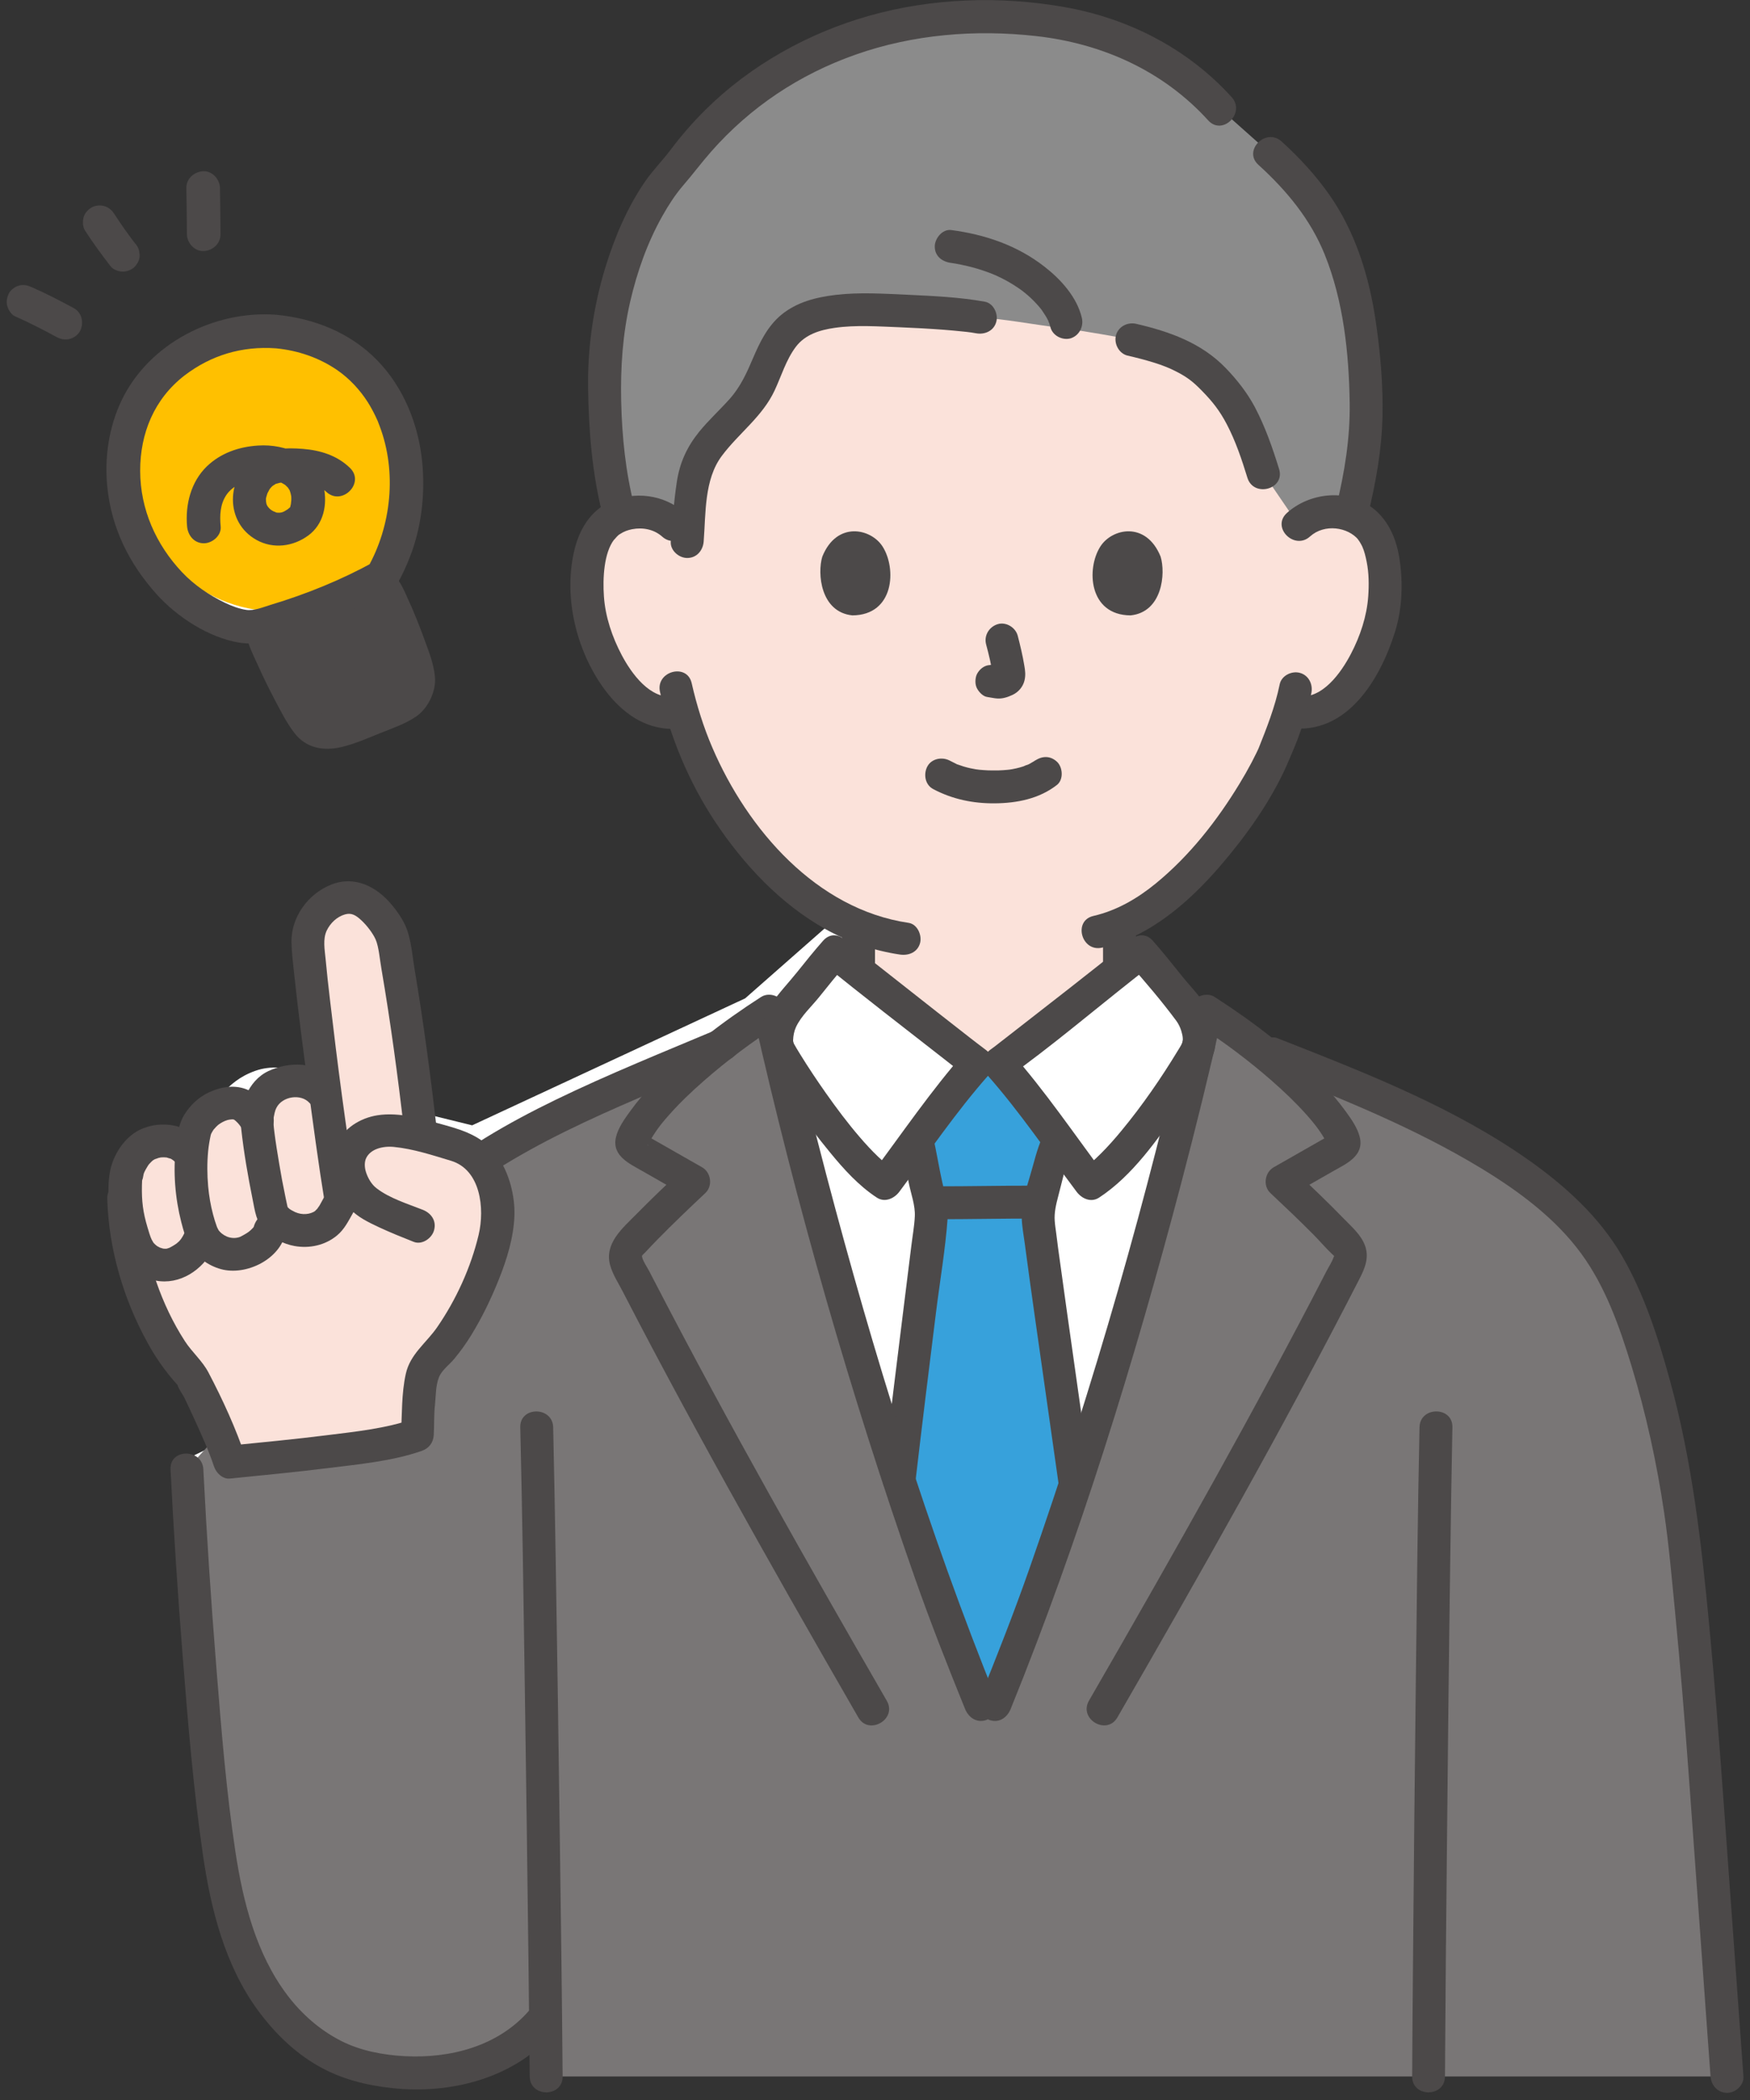 <?xml version="1.0" encoding="utf-8"?>
<!-- Generator: Adobe Illustrator 25.4.8, SVG Export Plug-In . SVG Version: 6.00 Build 0)  -->
<svg version="1.1" id="レイヤー_1" xmlns="http://www.w3.org/2000/svg" xmlns:xlink="http://www.w3.org/1999/xlink" x="0px"
	 y="0px" viewBox="0 0 200 240" style="enable-background:new 0 0 200 240;" xml:space="preserve">
<rect x="0" y="0" width="200" height="240" fill="#333333" stroke="none"/>
<style type="text/css">
	.st0{fill:#FFFFFF;}
	.st1{fill:#FFC000;}
	.st2{fill:#4C4949;}
	.st3{fill:#797676;}
	.st4{fill:#FBE2DA;}
	.st5{fill:#37A1DB;}
	.st6{fill:#8B8B8B;}
</style>
<g>
	<g>
		<path class="st0" d="M30.05,72.36c0,0-6.67,1.94-12.32-9.48s-4.67-18.36,5.24-22.49s13-1.52,19.05,5.57s4.55,14.4,0.9,20.35
			C39.28,72.26,30.05,72.36,30.05,72.36z"/>
		<path class="st0" d="M70.4,60.7c0,0-9.48-31.03,18.5-51.73c23.17-12.7,43.42,0.41,49.3,5.85s19.73,13.07,11.6,42.85
			c0,0,9,4.55,1.64,16.37c-1.76,7.02-5.91,9.44-5.91,9.44l-18.47,20.54l6.6,9.13c0,0,21.62,11.11,23.22,11.91
			c1.6,0.8,18.54,0.62,25.67,27.91s10.59,80.63,10.59,80.63H64.01l-6.42-6.42c0,0-7.12,6.69-15.52,2.68
			c-8.4-4.01-15.78-9.33-18.49-40.67l-1.54-22.8l6.83-3.27c0,0-3.9-6.19-6.75-12.93c-2.85-6.74-10.67-15.72-3.56-20.03
			c7.11-4.31,6.88-6.42,10.59-7.77s7.08,1.65,8.6-3.45c1.52-5.09-4.45-14.18,2.13-16.04c6.58-1.86,6.52,23.85,6.52,23.85l7.56,1.86
			l31.2-14.51l9.83-8.65c0,0-17.89-17.45-18.61-26.74c0,0-7.92,1.12-9.52-9.28C65.28,59.06,70.4,60.7,70.4,60.7z"/>
	</g>
	<g>
		<circle class="st1" cx="31.68" cy="53.46" r="16.4"/>
		<g>
			<g>
				<path class="st2" d="M36.56,83.6c-0.7-0.2-1.13-0.57-1.56-1.21c-1.68-2.5-4.62-8.68-4.94-10.03c0,0-0.07-0.4-0.16-0.94
					c4.58-1.18,10.02-3.54,13.03-5.11c0.37,0.41,0.64,0.72,0.64,0.72c0.77,0.34,3.24,6.65,4.05,9.42c0.17,0.57,0.23,1.32,0.2,1.5
					c-0.11,0.53-0.59,1.87-1.28,2.32c-1.32,0.86-5.19,2.31-7.16,3c-0.75,0.26-1.94,0.55-2.7,0.36
					C36.63,83.63,36.59,83.62,36.56,83.6z"/>
			</g>
			<path class="st2" d="M31.54,39.81c2.51,0.24,4.95,1.07,7.03,2.51c1.38,0.96,2.56,2.23,3.46,3.64c0.32,0.51,0.61,1.04,0.87,1.58
				c0.27,0.55,0.27,0.58,0.49,1.16c1.98,5.23,1.35,11.41-1.4,16.24c0.23-0.23,0.46-0.46,0.69-0.69c-3.69,2.03-7.68,3.65-11.7,4.86
				c-0.88,0.26-1.92,0.73-2.85,0.59c-0.8-0.12-1.67-0.45-2.42-0.81c-1.81-0.87-3.52-2.03-4.9-3.49c-2.99-3.17-4.78-7.2-4.79-11.58
				c-0.01-4.3,1.61-8.24,5.07-10.91C24.13,40.59,27.65,39.53,31.54,39.81c1.04,0.08,1.92-0.94,1.92-1.92c0-1.1-0.88-1.84-1.92-1.92
				c-7.06-0.52-14.52,3.27-17.64,9.78c-1.47,3.07-1.98,6.58-1.63,9.96c0.48,4.65,2.49,8.7,5.6,12.17c2.34,2.62,6,5.01,9.51,5.57
				c2.02,0.32,3.93-0.38,5.84-1c2.08-0.68,4.11-1.48,6.12-2.34c1.55-0.66,3.09-1.36,4.58-2.15c0.88-0.46,1.37-0.98,1.83-1.87
				c0.52-1,0.97-2.05,1.35-3.12c1.13-3.21,1.48-6.79,1.15-10.17c-0.42-4.28-2.12-8.53-5.15-11.63c-3.09-3.17-7.22-4.79-11.56-5.2
				c-1.03-0.1-1.92,0.95-1.92,1.92C29.62,39.01,30.5,39.72,31.54,39.81z"/>
			<path class="st2" d="M34.66,79.39c3.95-1.43,7.83-3.1,11.6-4.94c0.9-0.44,1.22-1.8,0.69-2.63c-0.6-0.93-1.66-1.16-2.63-0.69
				c-1.76,0.86-3.54,1.67-5.34,2.44c-0.12,0.05-0.23,0.1-0.35,0.15c-0.1,0.04-0.26,0.11-0.07,0.03c-0.23,0.1-0.47,0.2-0.7,0.29
				c-0.46,0.19-0.93,0.38-1.4,0.57c-0.94,0.37-1.88,0.73-2.82,1.08c-0.94,0.34-1.68,1.32-1.34,2.36
				C32.59,78.98,33.65,79.76,34.66,79.39L34.66,79.39z"/>
			<path class="st2" d="M28.2,72.87c0.27,1.05,0.77,2.06,1.22,3.04c0.62,1.39,1.29,2.75,2,4.1c0.67,1.28,1.34,2.6,2.22,3.75
				c1.34,1.76,3.35,2.1,5.42,1.61c1.5-0.36,2.98-1.01,4.41-1.59c1.37-0.55,2.89-1.06,4.11-1.91c1.35-0.93,2.28-2.89,2.13-4.52
				c-0.14-1.49-0.71-2.91-1.22-4.31c-0.58-1.59-1.21-3.17-1.92-4.71c-0.46-1.01-1.01-2.39-2.04-2.96c-2.17-1.19-4.11,2.12-1.94,3.32
				c-0.12-0.07-0.27-0.18-0.4-0.4c0.08,0.15,0.19,0.28,0.28,0.43c0.23,0.39,0.43,0.8,0.62,1.21c0.53,1.12,0.87,1.98,1.34,3.2
				c0.42,1.09,0.82,2.19,1.17,3.31c0.15,0.49,0.28,0.93,0.3,1.42c-0.02-0.49-0.05,0.04-0.14,0.27c0.03-0.07-0.32,0.58-0.28,0.54
				c0.11-0.14-0.21,0.14-0.31,0.2c-0.22,0.12-0.44,0.23-0.67,0.34c-0.56,0.27-1.13,0.52-1.7,0.75c-1.24,0.51-2.5,0.98-3.77,1.43
				c-0.53,0.19-1.09,0.39-1.66,0.41c-0.42,0.01-0.52-0.09-0.8-0.49c-0.67-0.93-1.19-1.99-1.73-3c-0.68-1.29-1.33-2.6-1.93-3.93
				c-0.14-0.31-0.28-0.61-0.41-0.92c-0.05-0.11-0.1-0.23-0.15-0.34c0.16,0.37-0.05-0.12-0.06-0.16c-0.14-0.36-0.28-0.71-0.38-1.09
				C31.3,69.46,27.59,70.48,28.2,72.87L28.2,72.87z"/>
			<path class="st2" d="M21.3,21.49c0.03,1.76,0.05,3.52,0.06,5.28c0.01,1,0.88,1.97,1.92,1.92c1.04-0.05,1.93-0.84,1.92-1.92
				c-0.01-1.76-0.03-3.52-0.06-5.28c-0.02-1-0.87-1.97-1.92-1.92C22.19,19.62,21.28,20.42,21.3,21.49L21.3,21.49z"/>
			<path class="st2" d="M15.39,27.76c-0.04-0.06-0.09-0.11-0.13-0.17c0.1,0.13,0.2,0.26,0.3,0.39c-0.89-1.15-1.72-2.33-2.51-3.55
				c-0.27-0.42-0.66-0.75-1.15-0.88c-0.46-0.13-1.07-0.07-1.48,0.19c-0.41,0.26-0.77,0.66-0.88,1.15c-0.11,0.49-0.09,1.04,0.19,1.48
				c0.92,1.42,1.91,2.78,2.95,4.11c0.28,0.36,0.93,0.56,1.36,0.56c0.47,0,1.03-0.21,1.36-0.56c0.34-0.37,0.59-0.85,0.56-1.36
				c-0.02-0.17-0.05-0.34-0.07-0.51C15.79,28.29,15.63,28,15.39,27.76L15.39,27.76z"/>
			<path class="st2" d="M8.44,35.22c-1.57-0.85-3.15-1.67-4.79-2.39c-0.49-0.22-0.94-0.34-1.48-0.19c-0.45,0.12-0.93,0.47-1.15,0.88
				C0.8,33.97,0.68,34.5,0.84,35c0.14,0.44,0.44,0.95,0.88,1.15c1.63,0.72,3.22,1.54,4.79,2.39c0.45,0.24,0.98,0.33,1.48,0.19
				c0.45-0.12,0.93-0.47,1.15-0.88C9.61,36.95,9.39,35.74,8.44,35.22L8.44,35.22z"/>
			<path class="st2" d="M39.99,53.47c-1.48-1.43-3.38-2.01-5.39-2.17c-1.82-0.14-3.98-0.12-5.52,0.98c-3.22,2.31-3.42,7.4,0.24,9.43
				c1.91,1.06,4.18,0.76,5.91-0.51c1.76-1.29,2.21-3.53,1.76-5.59c-0.74-3.43-4.3-4.91-7.51-4.69c-2.17,0.14-4.25,0.85-5.84,2.38
				c-1.83,1.77-2.48,4.39-2.26,6.87c0.1,1.03,0.81,1.92,1.92,1.92c0.96,0,2.02-0.88,1.92-1.92c-0.12-1.25-0.07-2.56,0.67-3.63
				c0.62-0.89,1.62-1.4,2.68-1.64c0.09-0.02,0.76-0.14,0.36-0.08c0.24-0.03,0.48-0.05,0.72-0.06c0.24-0.01,0.48-0.01,0.72,0
				c0.12,0,0.24,0.02,0.36,0.02c0.54,0.02-0.33-0.09,0.2,0.02c0.23,0.05,0.46,0.09,0.68,0.16c0.1,0.03,0.69,0.27,0.34,0.1
				c0.2,0.1,0.39,0.21,0.58,0.32c0.3,0.17,0.07,0.05,0.01-0.01c0.12,0.11,0.24,0.23,0.35,0.34c0.07,0.07,0.18,0.28,0.01,0
				c0.06,0.09,0.11,0.2,0.18,0.29c0.04,0.06,0.15,0.33,0.02,0.02c0.04,0.11,0.08,0.23,0.11,0.35c0.03,0.12,0.06,0.25,0.08,0.37
				c-0.04-0.28,0,0,0,0.06c0,0.13,0.01,0.26,0,0.39c0,0-0.07,0.57-0.03,0.35c-0.03,0.14-0.06,0.28-0.1,0.42
				c-0.04,0.13-0.17,0.23-0.03,0.08c0.2-0.23-0.19,0.11-0.23,0.15c-0.55,0.37-0.78,0.46-1.38,0.38c0.17,0.02-0.23-0.11-0.28-0.14
				c-0.23-0.12-0.39-0.24-0.54-0.42c-0.27-0.3-0.3-0.55-0.31-0.99c0-0.17,0.12-0.44-0.01,0.03c0.03-0.09,0.03-0.18,0.06-0.27
				c0.06-0.19,0.11-0.38,0.18-0.57c-0.16,0.39,0.11-0.15,0.17-0.26c0.03-0.06,0.21-0.3-0.01-0.02c0.09-0.11,0.19-0.21,0.29-0.32
				c0.03-0.04,0.31-0.26,0.14-0.13c-0.17,0.13,0.22-0.12,0.26-0.15c0.5-0.27-0.17,0.04,0.16-0.06c0.08-0.02,0.44-0.11,0.2-0.07
				c0.78-0.13,1.63-0.1,2.41-0.07c0.71,0.03,1.08,0.09,1.8,0.32c0.37,0.12,0.92,0.44,1.23,0.74C39.05,57.9,41.77,55.19,39.99,53.47
				L39.99,53.47z"/>
		</g>
		<g id="group_2_">
			<g>
				<path class="st3" d="M112.09,194.8c-5.01-12.36-6.3-16.44-10.21-28.47c-5.29-16.23-10.2-34.08-13.96-50.77
					c-1.58,1.01-3.53,2.38-5.54,3.93c-15.99,6.74-31.39,12.58-38.88,23.95l-22.14,24.49c0.48,9.54,1.01,16.77,1.69,25.16
					c0.43,5.31,0.89,10.62,1.6,15.91c0.56,4.13,0.95,7.23,2.61,12.3c2.13,6.5,6.87,12.82,13.75,14.73
					c6.86,1.91,16.37,0.95,21.32-5.61c0.03,2.84,0.05,5.2,0.07,6.89l134.95,0c-2.62-35.76-2.93-42.84-4.86-60.87
					c-1.22-11.54-5.02-26.33-9.41-33c-6.15-9.37-18.73-15.19-32.1-20.8l-5.52-2.17c0,0-0.59-0.23-1.65-0.65
					c-2.15-1.69-4.27-3.19-5.96-4.27c-3.76,16.69-8.67,34.54-13.96,50.77c-3.92,12.02-5.2,16.11-10.21,28.47H112.09z"/>
			</g>
			<g>
				<path class="st4" d="M148.39,59.99c1.15-1.11,2.71-1.52,4.03-1.48c2.89,0.1,4.12,1.67,4.65,2.58c1.58,2.74,1.51,7.79,0.45,10.92
					c-0.75,2.21-1.98,5.6-4.95,8.03c-1.22,1-3.02,1.66-4.74,1.37c0,0-0.17-0.03-0.46-0.08c-0.55,1.8-1.22,3.57-1.63,4.43
					c-1.28,3.47-8.68,16.13-17.81,19.94c0,0.7,0,1.27,0,1.27c0,0.97,0,2.79,0,2.74c0,0,0,0.44,0,1.05
					c-4.34,3.43-12.93,10.18-13.77,10.77h-2.54c-0.82-0.58-9.1-7.1-13.51-10.58c0-0.59,0-1.01,0-1.01c0-0.94,0-1.87,0-2.81
					c0,0,0-0.54,0-1.25c-4.47-1.76-8.4-4.93-12.12-9.38c-4.27-5.12-6.71-10.63-8.05-15.19c-1.83,0.47-3.82-0.21-5.13-1.29
					c-2.97-2.43-4.2-5.81-4.95-8.03c-1.06-3.12-1.13-8.18,0.45-10.92c0.53-0.92,1.76-2.48,4.65-2.58c1.33-0.05,2.88,0.37,4.03,1.48
					c0,0-7.75-38.34,34.86-38.34S148.39,59.99,148.39,59.99z"/>
			</g>
			<path class="st2" d="M59.46,163.12c0.23,9.71,0.37,19.42,0.51,29.13c0.16,10.99,0.31,21.98,0.44,32.97
				c0.05,4.03,0.09,8.06,0.13,12.09c0.02,2.42,3.78,2.42,3.76,0c-0.07-8.55-0.18-17.1-0.3-25.65c-0.15-11.32-0.31-22.63-0.5-33.95
				c-0.08-4.86-0.17-9.73-0.28-14.59C63.16,160.71,59.4,160.7,59.46,163.12L59.46,163.12z"/>
			<path class="st2" d="M165.14,237.31c0.05-8.62,0.13-17.24,0.22-25.86c0.11-11.25,0.23-22.51,0.39-33.76
				c0.07-4.86,0.14-9.71,0.24-14.57c0.05-2.42-3.71-2.42-3.76,0c-0.2,9.63-0.31,19.27-0.42,28.91c-0.13,10.97-0.24,21.94-0.33,32.91
				c-0.04,4.12-0.07,8.25-0.09,12.37C161.37,239.73,165.13,239.73,165.14,237.31L165.14,237.31z"/>
			<path class="st2" d="M82.13,117.58c-6.24,2.63-12.53,5.15-18.63,8.11c-5.45,2.65-10.79,5.69-15.37,9.7
				c-2.38,2.09-4.49,4.46-6.25,7.1c-1.34,2.02,1.91,3.9,3.25,1.9c2.93-4.41,7.08-7.84,11.51-10.65c5.15-3.27,10.72-5.83,16.31-8.24
				c3.38-1.46,6.78-2.86,10.17-4.3c0.93-0.39,1.61-1.24,1.31-2.31C84.2,118.01,83.07,117.18,82.13,117.58L82.13,117.58z"/>
			<g>
				<path class="st0" d="M113.71,194.8c5.01-12.36,6.3-16.44,10.21-28.47c4.85-14.9,9.39-31.17,13.01-46.65
					c0.39-1.45-0.29-3.33-1.2-4.38c-1.63-1.89-3.68-4.61-5.35-6.48c-0.71,0.57-15.13,11.94-16.22,12.72h-2.54
					c-1.09-0.77-15.51-12.14-16.22-12.72c-1.66,1.86-3.72,4.59-5.35,6.48c-0.91,1.05-1.59,2.93-1.2,4.38
					c3.62,15.48,8.16,31.75,13.01,46.65c3.92,12.02,5.2,16.11,10.21,28.47H113.71z"/>
			</g>
			<g>
				<path class="st5" d="M118.06,183.65c-1.16,3.13-2.5,6.57-4.35,11.14h-1.62c-4.61-11.38-6.07-15.74-9.33-25.74
					c1.58-13.54,3.67-29.65,3.67-30.13c0-0.85-0.19-1.7-0.39-2.53c-0.1-0.38-0.18-0.76-0.26-1.13c-0.42-1.88-0.49-2.84-0.98-4.84
					c0,0-0.01-0.03-0.03-0.1c2.33-3.14,5.14-6.86,6.85-8.78h2.54c1.7,1.91,4.48,5.58,6.8,8.7c-0.13,0.37-0.22,0.61-0.22,0.61
					c-0.65,1.35-0.82,2.69-1.19,3.87c-0.46,1.46-0.91,2.96-0.94,4.48c-0.01,0.8,2.19,16.07,4.22,30.44
					C121,175.3,119.73,179.15,118.06,183.65z"/>
			</g>
			<path class="st2" d="M106.99,139.34c3.76,0,7.52-0.08,11.27-0.08c0.98,0,1.92-0.86,1.88-1.88c-0.05-1.02-0.83-1.88-1.88-1.88
				c-3.76,0-7.52,0.08-11.27,0.08c-0.98,0-1.92,0.86-1.88,1.88C105.16,138.48,105.94,139.34,106.99,139.34L106.99,139.34z"/>
			<path class="st2" d="M103,130.92c0.34,1.43,0.57,2.89,0.87,4.33c0.25,1.22,0.74,2.51,0.68,3.76c-0.05,1.1-0.26,2.22-0.39,3.31
				c-0.65,5.28-1.32,10.55-1.96,15.82c-0.45,3.65-0.89,7.29-1.31,10.94c-0.12,1.01,0.95,1.88,1.88,1.88c1.11,0,1.76-0.87,1.88-1.88
				c0.74-6.34,1.52-12.67,2.31-19c0.45-3.64,1.09-7.31,1.35-10.97c0.09-1.34-0.33-2.69-0.62-3.99c-0.39-1.73-0.65-3.49-1.06-5.21
				C106.06,127.57,102.43,128.57,103,130.92L103,130.92z"/>
			<path class="st2" d="M124.56,168.43c-0.88-6.23-1.78-12.46-2.65-18.7c-0.32-2.28-0.64-4.56-0.95-6.84
				c-0.03-0.2-0.05-0.4-0.08-0.6c0.04,0.31-0.03-0.24-0.04-0.33c-0.05-0.36-0.1-0.73-0.14-1.09c-0.06-0.45-0.13-0.89-0.16-1.34
				c-0.07-0.95,0.15-1.87,0.39-2.78c0.44-1.61,0.77-3.43,1.46-4.95c0.42-0.92,0.27-2.02-0.67-2.57c-0.81-0.47-2.15-0.25-2.57,0.67
				c-0.68,1.51-1,3.08-1.48,4.65c-0.45,1.48-0.94,3.1-0.9,4.67c0.03,0.97,0.22,1.96,0.35,2.92c0.7,5.28,1.46,10.55,2.21,15.81
				c0.54,3.83,1.09,7.65,1.63,11.48c0.14,1.01,1.42,1.56,2.31,1.31C124.33,170.45,124.7,169.44,124.56,168.43L124.56,168.43z"/>
			<g>
				<path class="st6" d="M151.27,24.7c-1.61-2.67-3.65-4.95-6.14-7.2l-5.7-5.07c-7.39-8.23-17.21-10.51-26.89-10.51
					c-10.15,0-19.05,2.88-27.15,8.93c-1.81,1.35-5.36,4.64-7.65,7.97c-4.96,4.86-8.92,15.46-8.62,25.98
					c0.04,4.26,0.37,9.16,1.73,14.12c0.58-0.23,1.29-0.38,2.13-0.41c1.33-0.05,2.88,0.37,4.03,1.48c0,0,0.8,0.56,1.6,1.12
					c0.18-2.38,0.25-3.7,0.7-6.41c0.74-4.51,5.42-6.59,7.41-10.61c1.15-2.32,1.83-5.03,3.79-6.68c1.48-1.24,3.44-1.66,5.34-1.86
					c2.94-0.31,12.89,0.13,16.21,0.75c2.81,0.16,5.54,0.72,9.56,1.23c2.18,0.28,6.21,0.99,7.76,1.3c6.07,1.4,8.4,2.91,11.45,7.04
					c1.17,1.58,2.41,4.47,3.56,8.24l4.01,5.88c1.15-1.11,2.71-1.52,4.03-1.48c0.77,0.03,1.42,0.16,1.98,0.35
					c1.32-5.26,1.89-9.22,1.68-14.07C155.69,35.5,154.16,29.48,151.27,24.7z"/>
			</g>
			<path class="st2" d="M106.65,90.18c2.19,1.16,4.55,1.65,7.03,1.63c2.54-0.02,5.08-0.52,7.11-2.1c0.78-0.61,0.68-2.03,0-2.66
				c-0.83-0.76-1.83-0.65-2.66,0c0.57-0.45,0.14-0.11-0.01-0.02c-0.14,0.09-0.29,0.17-0.43,0.25c-0.08,0.04-0.16,0.08-0.23,0.12
				c-0.25,0.13-0.1-0.07,0.09-0.03c-0.12-0.02-0.47,0.18-0.6,0.22c-0.55,0.18-1.11,0.3-1.67,0.38c0.28-0.04-0.02,0-0.14,0.01
				c-0.16,0.02-0.33,0.03-0.49,0.04c-0.4,0.03-0.79,0.04-1.19,0.03c-0.36,0-0.71-0.01-1.06-0.04c-0.16-0.01-0.33-0.02-0.49-0.04
				c-0.03,0-0.62-0.09-0.22-0.02c-0.53-0.09-1.05-0.19-1.56-0.35c-0.22-0.07-0.43-0.14-0.65-0.22c-0.48-0.16,0.29,0.15-0.14-0.05
				c-0.27-0.13-0.53-0.26-0.79-0.4c-0.87-0.46-2.08-0.25-2.57,0.67C105.52,88.48,105.72,89.69,106.65,90.18L106.65,90.18z"/>
			<path class="st2" d="M112.7,73.65c0.31,1.16,0.6,2.35,0.77,3.54c-0.02-0.17-0.04-0.33-0.07-0.5c0.02,0.16,0.03,0.32,0.01,0.49
				c0.02-0.17,0.04-0.33,0.07-0.5c-0.01,0.08-0.03,0.15-0.05,0.22c0.06-0.15,0.13-0.3,0.19-0.45c-0.02,0.05-0.05,0.09-0.08,0.14
				c0.1-0.13,0.2-0.25,0.29-0.38c-0.04,0.04-0.07,0.08-0.12,0.11c0.13-0.1,0.25-0.2,0.38-0.29c-0.09,0.06-0.18,0.1-0.28,0.15
				c0.15-0.06,0.3-0.13,0.45-0.19c-0.15,0.06-0.31,0.11-0.47,0.14c0.17-0.02,0.33-0.04,0.5-0.07c-0.15,0.02-0.29,0.02-0.44,0
				c0.17,0.02,0.33,0.04,0.5,0.07c-0.17-0.02-0.33-0.06-0.5-0.09c-0.25-0.08-0.5-0.09-0.75-0.03c-0.25,0.01-0.48,0.09-0.7,0.22
				c-0.39,0.23-0.76,0.68-0.86,1.12c-0.11,0.48-0.09,1.02,0.19,1.45c0.24,0.38,0.65,0.8,1.12,0.86c0.39,0.05,0.76,0.15,1.15,0.17
				c0.61,0.03,1.17-0.16,1.71-0.41c0.67-0.31,1.19-0.91,1.37-1.63c0.15-0.61,0.09-1.14-0.02-1.75c-0.19-1.14-0.46-2.27-0.75-3.39
				c-0.25-0.95-1.35-1.62-2.31-1.31C113.04,71.65,112.43,72.63,112.7,73.65L112.7,73.65z"/>
			<g>
				<path class="st2" d="M93.98,63.61c-0.59,1.92-0.21,6.34,3.43,6.72c4.81-0.03,5.07-5.37,3.45-7.88
					C99.53,60.38,95.63,59.53,93.98,63.61z"/>
			</g>
			<g>
				<path class="st2" d="M132.64,63.61c0.59,1.92,0.21,6.34-3.43,6.72c-4.81-0.03-5.07-5.37-3.45-7.88
					C127.08,60.38,130.98,59.53,132.64,63.61z"/>
			</g>
			<path class="st2" d="M78.33,58.66c-2.4-2.16-5.85-2.61-8.76-1.23c-2.1,1-3.33,3.07-3.88,5.26c-1.31,5.19,0.02,11.15,3.01,15.55
				c2.19,3.22,5.31,5.53,9.35,4.98c1.01-0.14,1.56-1.43,1.31-2.31c-0.3-1.09-1.3-1.45-2.31-1.31c-2.75,0.37-4.88-2.63-5.99-4.72
				c-1.09-2.06-1.88-4.38-2.04-6.71c-0.15-2.09,0-5,1.17-6.51c-0.13,0.17,0.26-0.27,0.3-0.32c0.24-0.25,0.19-0.19,0.39-0.32
				c0.43-0.28,0.86-0.44,1.37-0.54c1.21-0.23,2.49,0.01,3.43,0.85C77.47,62.93,80.14,60.28,78.33,58.66L78.33,58.66z"/>
			<path class="st2" d="M149.72,61.31c1.65-1.49,4.33-1.08,5.54,0.39c-0.27-0.33,0.09,0.15,0.13,0.22c0.1,0.17,0.21,0.35,0.29,0.52
				c0.25,0.55,0.39,1.17,0.51,1.76c0.26,1.29,0.27,2.64,0.18,3.94c-0.16,2.29-0.92,4.56-1.98,6.59c-1.11,2.12-3.26,5.22-6.05,4.84
				c-1-0.14-2.02,0.24-2.31,1.31c-0.24,0.88,0.3,2.18,1.31,2.31c6.56,0.88,10.38-5.52,12.08-10.94c0.85-2.72,0.95-5.72,0.5-8.51
				c-0.37-2.32-1.36-4.52-3.33-5.89c-2.88-2-6.99-1.5-9.52,0.78C145.26,60.28,147.93,62.93,149.72,61.31L149.72,61.31z"/>
			<path class="st2" d="M146.25,78.21c-0.53,2.6-1.52,5.07-2.43,7.36c-0.09,0.22,0.17-0.38,0.06-0.15
				c-0.03,0.07-0.06,0.14-0.09,0.21c-0.06,0.13-0.12,0.27-0.19,0.4c-0.18,0.37-0.37,0.74-0.56,1.11c-0.44,0.83-0.9,1.64-1.39,2.44
				c-2.57,4.23-5.7,8.22-9.54,11.37c-2.12,1.74-4.5,3.12-7.15,3.73c-2.36,0.54-1.36,4.17,1,3.62c5.43-1.25,9.94-5.21,13.49-9.33
				c2.95-3.43,5.72-7.3,7.58-11.45c0.12-0.27,0.24-0.54,0.35-0.81c0.05-0.12,0.27-0.64,0.06-0.15c0.3-0.69,0.59-1.38,0.86-2.08
				c0.64-1.72,1.2-3.48,1.57-5.27c0.2-0.99-0.29-2.03-1.31-2.31C147.63,76.64,146.45,77.21,146.25,78.21L146.25,78.21z"/>
			<path class="st2" d="M75.43,79.08c1.19,5.25,3.32,10.33,6.29,14.82c3.23,4.87,7.48,9.42,12.63,12.29
				c2.64,1.47,5.51,2.46,8.49,2.9c1,0.15,2.02-0.25,2.31-1.31c0.24-0.89-0.3-2.16-1.31-2.31C93.3,103.91,85.43,94.8,81.41,85.44
				c-1.02-2.37-1.79-4.85-2.36-7.36C78.52,75.72,74.89,76.72,75.43,79.08L75.43,79.08z"/>
			<path class="st2" d="M140.76,11.1c-5.02-5.54-11.77-9-19.1-10.29c-7.35-1.3-15.13-1.04-22.32,0.99
				c-6.95,1.96-13.57,5.65-18.71,10.74c-1.43,1.42-2.75,2.93-3.96,4.54c-0.94,1.26-2.05,2.36-2.95,3.67
				c-2.04,2.97-3.49,6.39-4.54,9.83c-1.35,4.41-2.03,9.08-1.97,13.7c0.07,4.92,0.45,9.82,1.67,14.61c0.6,2.34,4.22,1.35,3.62-1
				c-1.01-3.97-1.42-8.01-1.51-12.1c-0.08-3.83,0.17-7.58,1.03-11.31c0.79-3.42,1.97-6.77,3.7-9.83c0.68-1.21,1.44-2.39,2.35-3.45
				c1.1-1.27,2.1-2.62,3.21-3.88c4.46-5.06,10.03-8.8,16.51-11.08c6.59-2.32,13.68-2.89,20.6-2.12c7.56,0.84,14.55,3.97,19.7,9.65
				C139.73,15.55,142.38,12.89,140.76,11.1L140.76,11.1z"/>
			<path class="st2" d="M156.33,58.88c0.91-3.72,1.59-7.51,1.67-11.35c0.07-3.55-0.24-7.14-0.75-10.66
				c-0.74-5.16-2.3-10.28-5.31-14.59c-1.58-2.25-3.44-4.27-5.47-6.11c-1.79-1.62-4.45,1.03-2.66,2.66
				c3.26,2.96,5.98,6.27,7.59,10.27c2.14,5.31,2.76,11.24,2.85,16.92c0.06,4.04-0.58,7.96-1.53,11.87
				C152.13,60.23,155.76,61.23,156.33,58.88L156.33,58.88z"/>
			<path class="st2" d="M112.55,34.48c-2.88-0.52-5.84-0.65-8.75-0.79c-2.73-0.12-5.55-0.31-8.28,0.01
				c-2.25,0.27-4.44,0.81-6.23,2.28c-1.56,1.29-2.45,3.12-3.23,4.95c-0.72,1.69-1.43,3.27-2.66,4.65c-1.14,1.28-2.41,2.43-3.49,3.76
				c-1.4,1.73-2.23,3.54-2.56,5.74c-0.34,2.26-0.51,4.53-0.69,6.81c-0.08,1.01,0.92,1.88,1.88,1.88c1.08,0,1.8-0.86,1.88-1.88
				c0.25-3.21,0.05-7.07,2.06-9.77c1.94-2.61,4.64-4.48,6.05-7.5c0.77-1.65,1.31-3.51,2.42-4.98c1.07-1.42,2.75-1.93,4.44-2.17
				c2.42-0.35,4.97-0.16,7.4-0.07c1.71,0.07,3.41,0.16,5.11,0.29c0.72,0.06,1.45,0.12,2.17,0.2c0.16,0.02,0.32,0.04,0.48,0.05
				c0.06,0.01,0.59,0.08,0.36,0.04c-0.1-0.01,0.48,0.08,0.64,0.11c1,0.18,2.03-0.27,2.31-1.31
				C114.11,35.88,113.55,34.66,112.55,34.48L112.55,34.48z"/>
			<path class="st2" d="M128.86,40.64c1.05,0.24,2.09,0.51,3.11,0.83c0.41,0.13,0.82,0.27,1.22,0.43c0.07,0.03,0.63,0.26,0.32,0.13
				c0.16,0.07,0.33,0.15,0.49,0.22c1.56,0.75,2.29,1.3,3.41,2.46c1.18,1.21,1.98,2.23,2.78,3.75c1.02,1.94,1.72,4.03,2.37,6.14
				c0.71,2.3,4.34,1.32,3.62-1c-0.74-2.4-1.58-4.81-2.75-7.04c-0.87-1.65-2.07-3.18-3.37-4.52c-2.77-2.86-6.41-4.15-10.21-5.03
				c-0.99-0.23-2.04,0.31-2.31,1.31C127.29,39.27,127.87,40.4,128.86,40.64L128.86,40.64z"/>
			<path class="st2" d="M123.64,36.33c-0.56-2.38-2.41-4.41-4.28-5.86c-3.1-2.42-6.78-3.67-10.65-4.18
				c-1.01-0.13-1.88,0.96-1.88,1.88c0,1.13,0.87,1.75,1.88,1.88c0.61,0.08,1.68,0.3,2.45,0.51c0.82,0.22,1.62,0.49,2.41,0.81
				c-0.31-0.13,0.17,0.08,0.23,0.1c0.19,0.09,0.38,0.18,0.57,0.27c0.34,0.17,0.67,0.34,0.99,0.53c0.31,0.18,0.61,0.37,0.91,0.57
				c0.15,0.1,0.31,0.21,0.46,0.32c0.08,0.05,0.45,0.34,0.11,0.08c0.49,0.38,0.96,0.79,1.39,1.24c0.18,0.19,0.36,0.38,0.53,0.58
				c0.09,0.11,0.18,0.23,0.28,0.34c0.09,0.11,0.05,0.06-0.11-0.14c0.05,0.06,0.09,0.13,0.14,0.19c0.26,0.39,0.52,0.77,0.73,1.2
				c0.02,0.05,0.09,0.25,0.12,0.26c-0.12-0.03-0.16-0.45-0.05-0.11c0.06,0.19,0.12,0.37,0.17,0.56c0.23,0.99,1.36,1.57,2.31,1.31
				C123.34,38.36,123.87,37.32,123.64,36.33L123.64,36.33z"/>
			<path class="st2" d="M127.7,196.28c9.51-16.49,18.92-33.06,27.61-50.01c0.63-1.22,1.18-2.44,0.72-3.83
				c-0.42-1.27-1.55-2.23-2.45-3.16c-1.86-1.92-3.79-3.76-5.74-5.58c-0.13,0.98-0.25,1.97-0.38,2.95c1.63-0.93,3.25-1.86,4.88-2.79
				c1.51-0.86,3.56-1.74,3.07-3.87c-0.25-1.08-1-2.13-1.64-3.01c-0.79-1.08-1.65-2.1-2.56-3.06c-3.64-3.83-7.95-7.12-12.39-9.98
				c-0.99-0.64-2.5-0.03-2.76,1.12c-4.9,21.74-11.07,43.25-18.44,64.29c-1.77,5.04-3.72,10-5.73,14.95
				c-0.38,0.94,0.41,2.06,1.31,2.31c1.07,0.3,1.93-0.37,2.31-1.31c7.89-19.48,14.11-39.67,19.46-59.98
				c1.68-6.39,3.26-12.81,4.71-19.26c-0.92,0.37-1.84,0.75-2.76,1.12c2.95,1.9,5.77,4.01,8.41,6.32c1.39,1.22,2.73,2.49,3.96,3.87
				c0.51,0.57,1.01,1.16,1.45,1.79c0.22,0.31,0.43,0.63,0.62,0.96c0.09,0.16,0.18,0.31,0.27,0.47c0.03,0.06,0.06,0.12,0.1,0.19
				c0.13,0.26,0.12,0.25-0.01-0.05c0.09-0.32,0.17-0.63,0.26-0.95c0.15-0.13,0.13-0.13-0.06,0c-0.16,0.09-0.33,0.19-0.49,0.28
				c-0.22,0.12-0.43,0.25-0.65,0.37c-0.6,0.34-1.19,0.68-1.79,1.02c-1.14,0.65-2.28,1.3-3.42,1.95c-1.03,0.59-1.26,2.13-0.38,2.95
				c1.68,1.58,3.35,3.16,4.97,4.8c0.72,0.73,1.39,1.53,2.14,2.23c0.25,0.24,0.19,0.08,0.09,0.36c-0.19,0.54-0.55,1.06-0.81,1.57
				c-2.04,3.97-4.13,7.91-6.24,11.84c-4.33,8.05-8.79,16.04-13.31,23.99c-2.51,4.42-5.04,8.83-7.58,13.23
				C123.25,196.48,126.49,198.37,127.7,196.28L127.7,196.28z"/>
			<path class="st2" d="M129.06,110.15c1.84,2.07,3.69,4.25,5.35,6.48c0.27,0.36,0.47,0.78,0.6,1.21c0.07,0.25,0.14,0.5,0.16,0.76
				c0.01,0.1,0,0.2,0.01,0.3c0,0.01-0.07,0.46-0.01,0.2c0.04-0.17-0.1,0.18-0.15,0.28c-0.12,0.22-0.25,0.43-0.38,0.64
				c-1.94,3.2-4.09,6.32-6.47,9.2c-0.76,0.92-1.56,1.83-2.41,2.67c-0.37,0.36-0.74,0.72-1.13,1.06c-0.1,0.08-0.45,0.37-0.39,0.33
				c0.02-0.01-0.38,0.27-0.52,0.36c0.86,0.22,1.71,0.45,2.57,0.67c-3.54-4.72-6.87-9.66-10.78-14.08c-0.13,0.98-0.25,1.97-0.38,2.95
				c4.94-3.53,9.61-7.49,14.37-11.25c0.74-0.59,1.49-1.17,2.23-1.76c0.79-0.64,0.66-1.99,0-2.66c-0.78-0.78-1.87-0.64-2.66,0
				c-4.53,3.66-9.14,7.22-13.73,10.8c-0.28,0.22-0.57,0.44-0.85,0.66c-0.13,0.1-0.26,0.2-0.4,0.31c-0.34,0.26,0.21-0.16-0.01,0.01
				c-0.28,0.22-0.56,0.44-0.85,0.64c-1.02,0.73-1.24,1.98-0.38,2.95c3.7,4.19,6.84,8.86,10.19,13.32c0.58,0.78,1.64,1.28,2.57,0.67
				c3.83-2.51,6.67-6.64,9.25-10.34c1.06-1.53,2.1-3.08,3.06-4.67c0.28-0.46,0.58-0.92,0.76-1.44c0.53-1.54,0.18-3.26-0.47-4.7
				c-0.7-1.54-2.02-2.8-3.07-4.1c-1.12-1.39-2.22-2.79-3.4-4.12C130.11,105.68,127.46,108.35,129.06,110.15z"/>
			<path class="st2" d="M101.35,194.38c-9.04-15.67-17.98-31.42-26.31-47.48c-0.27-0.53-0.55-1.05-0.82-1.58
				c-0.26-0.5-0.69-1.1-0.83-1.63c-0.03-0.11,0-0.25-0.06-0.07c0.06-0.2,0.28-0.35,0.42-0.5c0.45-0.49,0.91-0.97,1.38-1.45
				c1.78-1.82,3.63-3.58,5.48-5.32c0.88-0.83,0.65-2.37-0.38-2.95c-1.14-0.65-2.28-1.3-3.42-1.95c-0.54-0.31-1.08-0.62-1.63-0.93
				c-0.27-0.15-0.54-0.31-0.81-0.46c-0.11-0.06-0.22-0.12-0.33-0.19c-0.35-0.23-0.42-0.26-0.22-0.09c0.09,0.32,0.17,0.63,0.26,0.95
				c0.01,0.34-0.11,0.23,0.04-0.04c0.09-0.16,0.17-0.31,0.26-0.47c0.19-0.33,0.4-0.65,0.61-0.96c0.43-0.63,0.92-1.22,1.43-1.79
				c1.25-1.42,2.62-2.72,4.05-3.97c2.64-2.31,5.46-4.42,8.41-6.32c-0.92-0.37-1.84-0.75-2.76-1.12
				c4.9,21.74,11.07,43.25,18.44,64.29c1.77,5.04,3.72,10,5.73,14.95c0.38,0.94,1.25,1.6,2.31,1.31c0.89-0.25,1.7-1.37,1.31-2.31
				c-7.89-19.48-14.11-39.67-19.46-59.98c-1.68-6.39-3.26-12.81-4.71-19.26c-0.26-1.15-1.77-1.76-2.76-1.12
				c-4.43,2.85-8.75,6.15-12.39,9.98c-0.92,0.97-1.78,1.98-2.56,3.06c-0.64,0.88-1.4,1.93-1.64,3.01c-0.48,2.12,1.57,3.01,3.07,3.87
				c1.63,0.93,3.25,1.86,4.88,2.79c-0.13-0.98-0.25-1.97-0.38-2.95c-1.77,1.66-3.53,3.33-5.23,5.06c-1.57,1.6-3.71,3.35-2.99,5.87
				c0.3,1.07,0.98,2.08,1.48,3.07c0.57,1.11,1.15,2.22,1.73,3.33c1.07,2.04,2.14,4.07,3.23,6.1c4.54,8.49,9.23,16.91,13.98,25.29
				c2.63,4.63,5.28,9.26,7.94,13.87C99.31,198.37,102.56,196.48,101.35,194.38L101.35,194.38z"/>
			<path class="st2" d="M94.08,107.5c-1.04,1.17-2.01,2.39-2.99,3.61c-0.97,1.21-2.08,2.36-2.95,3.65c-1.35,1.98-1.7,4.62-0.47,6.71
				c2.1,3.58,4.54,7.01,7.17,10.21c1.57,1.92,3.28,3.82,5.37,5.19c0.92,0.6,1.99,0.1,2.57-0.67c3.34-4.47,6.49-9.14,10.19-13.32
				c0.86-0.97,0.64-2.22-0.38-2.95c-0.22-0.16-0.44-0.33-0.66-0.5c-0.09-0.07-0.18-0.14-0.27-0.21c-0.26-0.2,0.3,0.23,0.02,0.02
				c-0.26-0.2-0.53-0.41-0.79-0.61c-1.26-0.98-2.51-1.96-3.76-2.94c-2.74-2.15-5.48-4.31-8.22-6.47c-0.72-0.57-1.45-1.14-2.17-1.72
				C95.95,106.86,94.86,106.72,94.08,107.5c-0.66,0.66-0.79,2.02,0,2.66c4.59,3.7,9.26,7.32,13.91,10.94
				c0.89,0.69,1.77,1.41,2.69,2.07c-0.13-0.98-0.25-1.97-0.38-2.95c-3.91,4.43-7.24,9.36-10.78,14.08c0.86-0.22,1.71-0.45,2.57-0.67
				c-0.17-0.11-0.33-0.22-0.49-0.34c-0.17-0.12-0.01,0,0.02,0.02c-0.07-0.06-0.15-0.12-0.22-0.18c-0.36-0.3-0.71-0.62-1.05-0.94
				c-0.74-0.71-1.43-1.46-2.09-2.23c-1.38-1.6-2.65-3.3-3.87-5.03c-1.02-1.45-2.01-2.93-2.94-4.44c-0.26-0.42-0.52-0.85-0.76-1.28
				c-0.03-0.06-0.08-0.12-0.1-0.18c0.12,0.31,0.04,0,0.05-0.14c0.02-0.53,0.11-1.03,0.33-1.51c0.59-1.28,1.8-2.37,2.67-3.46
				c1.01-1.26,2.02-2.53,3.1-3.74C98.34,108.35,95.69,105.68,94.08,107.5z"/>
			<path class="st2" d="M96.24,107.15c0,0.94,0,1.87,0,2.81c0,0.48,0.21,0.99,0.55,1.33c0.33,0.33,0.86,0.57,1.33,0.55
				c0.49-0.02,0.99-0.18,1.33-0.55c0.34-0.37,0.55-0.82,0.55-1.33c0-0.94,0-1.87,0-2.81c0-0.48-0.21-0.99-0.55-1.33
				c-0.33-0.33-0.86-0.57-1.33-0.55c-0.49,0.02-0.99,0.18-1.33,0.55C96.45,106.18,96.24,106.64,96.24,107.15L96.24,107.15z"/>
			<path class="st2" d="M126.06,106.97c0,0.97,0,1.93,0,2.9c1.25,0,2.51,0,3.76,0c0-0.05,0-0.11,0-0.16c0-0.48-0.21-0.99-0.55-1.33
				c-0.33-0.33-0.86-0.57-1.33-0.55c-0.49,0.02-0.99,0.18-1.33,0.55c-0.34,0.37-0.55,0.82-0.55,1.33c0,0.05,0,0.11,0,0.16
				c0,0.48,0.21,0.99,0.55,1.33c0.33,0.33,0.86,0.57,1.33,0.55c0.49-0.02,0.99-0.18,1.33-0.55c0.34-0.37,0.55-0.82,0.55-1.33
				c0-0.97,0-1.93,0-2.9c0-0.48-0.21-0.99-0.55-1.33c-0.33-0.33-0.86-0.57-1.33-0.55c-0.49,0.02-0.99,0.18-1.33,0.55
				C126.27,106.01,126.06,106.47,126.06,106.97L126.06,106.97z"/>
			<path class="st2" d="M19.49,167.93c0.36,7.17,0.83,14.33,1.4,21.49c0.59,7.53,1.22,15.06,2.3,22.55c0.9,6.21,2.52,12.66,6.3,17.8
				c1.86,2.53,4.13,4.77,6.88,6.34c2.6,1.49,5.48,2.21,8.44,2.53c6.54,0.72,13.77-1.05,18.25-6.12c1.6-1.81-1.05-4.47-2.66-2.66
				c-3.54,4.01-8.94,5.4-14.14,5.13c-2.47-0.13-5.03-0.61-7.25-1.73c-2.43-1.23-4.53-3.07-6.17-5.24
				c-3.55-4.69-5.06-10.63-5.93-16.36c-1.05-6.93-1.61-13.93-2.17-20.92c-0.61-7.6-1.12-15.2-1.5-22.81
				C23.13,165.53,19.37,165.51,19.49,167.93L19.49,167.93z"/>
			<g>
				<path class="st4" d="M56.34,142.32c-0.58,3.99-3.58,8.73-5.04,10.71c-0.65,0.88-1.26,1.6-1.91,2.22
					c-1.51,1.44-1.3,3.37-1.58,5.57c-0.16,1.2-0.03,2.29-0.1,3.15c-4.22,1.49-15.97,2.54-21.43,3.09c-0.81-2.46-4.06-9.55-4.44-9.93
					c-3.39-3.34-7.26-11.53-7.64-19.42c0.07-1.41,0.14-2.92,0.14-2.92c0.05-1.05,0.88-3.97,3-4.52c1.66-0.43,3.33,0.25,4.37,1.69
					c0.26-1.24,0.55-2.59,0.55-2.59c0.24-1.11,1.52-2.91,3.79-3.27c1.77-0.28,2.46,0.84,3.36,2.04c0-1.51,0.63-3.27,2-4
					c2.11-1.11,6.26-1.15,6.19,3.61c-1.13-8.11-2.37-18.02-2.4-20.23c-0.03-2.24,1.95-4.68,4.43-4.97c2.46-0.29,5.02,3.31,5.3,4.9
					c1.35,7.61,2.15,13.12,3.21,22.35c1.41,0.34,2.76,0.73,4.27,1.14c0.98,0.27,2.5,1.45,2.93,2.37
					C56.72,136.37,57.2,139.07,56.34,142.32L56.34,142.32z"/>
			</g>
			<path class="st2" d="M49.92,129.08c-0.71-6.11-1.51-12.2-2.53-18.26c-0.23-1.37-0.35-2.83-0.74-4.16
				c-0.34-1.19-1.06-2.26-1.83-3.2c-1.75-2.14-4.31-3.45-7.02-2.34c-2.61,1.06-4.53,3.69-4.49,6.55c0.02,1.18,0.18,2.38,0.3,3.55
				c0.45,4.24,1,8.47,1.57,12.7c0.6,4.5,1.2,9.01,1.93,13.5c0.16,1,1.41,1.56,2.31,1.31c1.07-0.29,1.48-1.31,1.31-2.31
				c-1.2-7.42-2.16-14.8-3.03-22.26c-0.18-1.52-0.35-3.04-0.49-4.57c-0.1-1.05-0.33-2.24,0.12-3.22c0.41-0.87,1.18-1.61,2.11-1.87
				c0.72-0.2,1.22,0.08,1.86,0.68c0.65,0.6,1.33,1.51,1.63,2.19c0.37,0.85,0.48,2.34,0.67,3.4c1.04,6.08,1.86,12.19,2.57,18.31
				c0.12,1.01,0.78,1.88,1.88,1.88C48.97,130.96,50.04,130.1,49.92,129.08L49.92,129.08z"/>
			<path class="st2" d="M23.31,131c-0.86-1.14-1.93-2.05-3.37-2.35c-1.34-0.28-2.78-0.12-4.01,0.49c-1.77,0.89-3.06,2.94-3.38,4.87
				c-0.37,2.21-0.05,4.67,0.53,6.82c0.36,1.33,0.79,2.72,1.7,3.78c0.75,0.87,1.87,1.53,3,1.74c2.76,0.54,5.38-1.21,6.59-3.62
				c0.45-0.91,0.24-2.04-0.67-2.57c-0.83-0.49-2.11-0.24-2.57,0.67c-0.15,0.31-0.32,0.6-0.51,0.88c0.19-0.29-0.06,0.07-0.16,0.16
				c-0.07,0.07-0.44,0.37-0.2,0.19c-0.33,0.24-0.69,0.45-1.05,0.62c0.29-0.14,0-0.02-0.14,0.02c-0.04,0.01-0.29,0.03-0.06,0.02
				c0.24-0.02-0.11-0.01-0.15-0.01c-0.08,0-0.16-0.01-0.24-0.01c0.37,0.03,0.1,0.02,0.01-0.01c-0.16-0.05-0.32-0.09-0.48-0.15
				c0.29,0.12-0.06-0.06-0.16-0.11c-0.01-0.01-0.26-0.16-0.09-0.05c0.15,0.1-0.11-0.1-0.14-0.13c-0.06-0.06-0.12-0.12-0.18-0.18
				c-0.01-0.01-0.18-0.23-0.07-0.08c0.08,0.11-0.14-0.25-0.18-0.33c-0.15-0.31-0.34-0.93-0.47-1.38c-0.52-1.73-0.68-3.01-0.64-4.83
				c0-0.17,0.01-0.34,0.02-0.5c0.01-0.45,0.08-0.03-0.03,0.05c0.09-0.07,0.17-0.7,0.21-0.84c0.05-0.15,0.16-0.39,0.03-0.1
				c0.07-0.14,0.13-0.28,0.21-0.42c0.08-0.14,0.16-0.28,0.25-0.42c0.04-0.07,0.09-0.14,0.14-0.2c0.16-0.23-0.18,0.19,0.02-0.01
				c0.08-0.08,0.15-0.16,0.23-0.24c0.02-0.02,0.28-0.25,0.13-0.13c-0.16,0.13,0.06-0.04,0.08-0.05c0.1-0.06,0.19-0.12,0.29-0.17
				c-0.27,0.15,0.17-0.05,0.3-0.08c0.1-0.02,0.21-0.05,0.31-0.07c-0.2,0.03,0.04,0,0.11,0c0.1,0,0.2-0.01,0.3,0
				c0.04,0,0.39,0.03,0.23,0.01c-0.12-0.02,0.53,0.17,0.44,0.13c0.13,0.06,0.49,0.31,0.63,0.49c0.61,0.81,1.62,1.23,2.57,0.67
				C23.43,133.11,23.93,131.82,23.31,131L23.31,131z"/>
			<path class="st2" d="M31.02,127.19c-0.74-1.01-1.46-2.06-2.63-2.6c-1.45-0.67-3.08-0.41-4.49,0.24c-1.15,0.53-2.13,1.44-2.8,2.51
				c-0.71,1.12-0.85,2.44-1,3.73c-0.33,2.85-0.09,5.84,0.62,8.61c0.25,0.98,0.56,2.05,1.11,2.91c0.81,1.26,2.23,2.2,3.69,2.52
				c2.92,0.62,6.77-1.4,7.17-4.53c0.13-1.01-0.96-1.88-1.88-1.88c-1.12,0-1.75,0.87-1.88,1.88c0.18-0.53,0.2-0.64,0.04-0.33
				c0.11-0.12,0.09-0.09-0.07,0.09c-0.14,0.16-0.32,0.32-0.49,0.45c-0.12,0.09-0.4,0.26-0.58,0.36c-0.04,0.03-0.55,0.28-0.32,0.18
				c-0.84,0.35-1.79,0.08-2.4-0.58c-0.23-0.25-0.06-0.07-0.21-0.31c-0.04-0.09-0.09-0.18-0.13-0.27c0.08,0.2,0.08,0.19,0-0.02
				c-0.16-0.44-0.3-0.89-0.42-1.35c-0.28-1.05-0.46-2.12-0.56-3.2c-0.12-1.35-0.13-2.71,0-4.06c0.06-0.61,0.16-1.2,0.29-1.8
				c0.03-0.09,0.06-0.19,0.09-0.28c-0.08,0.18-0.08,0.21-0.02,0.08c0.1-0.18,0.2-0.37,0.33-0.54c-0.17,0.23,0.18-0.18,0.22-0.22
				c0.21-0.21,0.27-0.26,0.46-0.38c0.34-0.22,0.71-0.4,1.13-0.45c0.39-0.05,0.42-0.04,0.64,0.15c0.37,0.32,0.53,0.6,0.82,0.99
				c0.6,0.82,1.63,1.23,2.57,0.67C31.14,129.29,31.62,128.01,31.02,127.19L31.02,127.19z"/>
			<path class="st2" d="M38.04,123.38c-1.85-2.08-4.98-2.08-7.35-0.98c-2.39,1.12-3.41,4.06-3.13,6.54c0.3,2.76,0.78,5.51,1.33,8.23
				c0.25,1.24,0.39,2.46,1.3,3.41c0.89,0.92,2.2,1.59,3.46,1.82c1.72,0.31,3.51-0.08,4.86-1.2c0.85-0.7,1.31-1.66,1.84-2.59
				c1.21-2.1-2.04-3.99-3.25-1.9c-0.2,0.35-0.38,0.72-0.58,1.06c-0.04,0.07-0.43,0.58-0.17,0.29c-0.05,0.06-0.52,0.48-0.27,0.3
				c-0.63,0.45-1.55,0.53-2.36,0.16c-0.26-0.12-0.53-0.27-0.76-0.45c0.12,0.08,0.1,0.06-0.06-0.08c-0.15-0.17-0.16-0.17-0.02,0.01
				c-0.11-0.19-0.1-0.15,0.03,0.12c-0.03-0.14-0.06-0.28-0.1-0.42c-0.07-0.3-0.13-0.61-0.19-0.91c-0.27-1.28-0.51-2.56-0.72-3.85
				c-0.2-1.17-0.4-2.42-0.54-3.54c-0.07-0.56-0.14-1.11-0.09-1.67c-0.02,0.17,0.09-0.46,0.12-0.56c0.08-0.3,0.1-0.36,0.2-0.56
				c0.67-1.33,2.81-1.65,3.78-0.56c0.67,0.76,1.97,0.69,2.66,0C38.8,125.28,38.72,124.14,38.04,123.38L38.04,123.38z"/>
			<path class="st2" d="M48.31,138.26c-1.73-0.68-3.81-1.32-5.29-2.47c-0.57-0.44-0.97-1.15-1.19-1.82c-0.2-0.62-0.17-1.22,0.01-1.6
				c0.49-1.05,1.88-1.42,3.19-1.29c2.18,0.21,4.42,0.95,6.51,1.58c3.38,1.02,3.88,5.42,3.16,8.47c-0.89,3.73-2.57,7.41-4.75,10.57
				c-1.25,1.8-3.07,3.05-3.57,5.3c-0.51,2.29-0.42,4.66-0.56,6.99c0.46-0.6,0.92-1.21,1.38-1.81c-3.15,1.09-6.6,1.44-9.89,1.85
				c-3.67,0.46-7.36,0.81-11.04,1.18c0.6,0.46,1.21,0.92,1.81,1.38c-1.11-3.32-2.63-6.64-4.26-9.74c-0.69-1.32-1.89-2.33-2.7-3.59
				c-1.36-2.1-2.43-4.38-3.25-6.74c-1.07-3.07-1.75-6.26-1.85-9.51c-0.07-2.41-3.83-2.42-3.76,0c0.16,5.73,1.85,11.47,4.62,16.48
				c0.56,1.01,1.17,1.99,1.87,2.92c0.35,0.47,0.71,0.93,1.1,1.38c0.14,0.16,0.28,0.32,0.43,0.48c0.39,0.39,0-0.03,0-0.05
				c0.07,0.45,0.58,1.09,0.78,1.5c0.4,0.82,0.78,1.65,1.16,2.48c0.83,1.83,1.6,3.49,2.24,5.4c0.24,0.72,0.97,1.46,1.81,1.38
				c3.77-0.38,7.55-0.74,11.31-1.21c3.52-0.44,7.24-0.78,10.61-1.95c0.83-0.29,1.33-0.94,1.38-1.81c0.07-1.16,0.01-2.3,0.14-3.46
				c0.11-1.03,0.07-2.18,0.46-3.16c0.34-0.84,1.24-1.46,1.8-2.16c0.69-0.84,1.32-1.72,1.89-2.65c1.24-2.02,2.27-4.16,3.15-6.36
				c0.92-2.29,1.69-4.79,1.78-7.28c0.08-2.29-0.61-4.93-1.94-6.8c-1.51-2.13-3.6-2.89-6.03-3.56c-2.45-0.67-5.12-1.52-7.68-1.12
				c-1.98,0.31-3.86,1.48-4.7,3.35c-1.12,2.47-0.27,5.35,1.51,7.29c0.9,0.99,2.16,1.59,3.35,2.15c1.31,0.61,2.65,1.15,3.99,1.68
				c0.95,0.37,2.06-0.41,2.31-1.31C49.92,139.51,49.26,138.63,48.31,138.26L48.31,138.26z"/>
			<path class="st2" d="M199.25,237.31c-0.78-10.66-1.53-21.33-2.31-31.99c-0.48-6.52-0.98-13.05-1.6-19.56
				c-0.89-9.39-1.95-18.72-4.45-27.85c-1.34-4.9-2.94-9.93-5.5-14.35c-2.6-4.49-6.53-8.05-10.73-11.01
				c-8.33-5.86-18.02-9.71-27.45-13.42c-0.41-0.16-0.81-0.32-1.22-0.48c-0.94-0.37-2.06,0.41-2.31,1.31
				c-0.29,1.07,0.36,1.94,1.31,2.31c8.27,3.25,16.6,6.6,24.22,11.21c4.29,2.6,8.52,5.71,11.51,9.8c2.77,3.79,4.37,8.35,5.73,12.8
				c1.67,5.49,2.9,11.13,3.74,16.81c0.55,3.73,0.87,7.51,1.24,11.26c0.61,6.27,1.12,12.55,1.58,18.84c0.72,9.75,1.4,19.5,2.11,29.25
				c0.12,1.69,0.25,3.38,0.37,5.06c0.07,1.01,0.81,1.88,1.88,1.88C198.33,239.19,199.32,238.33,199.25,237.31L199.25,237.31z"/>
		</g>
	</g>
</g>
</svg>
